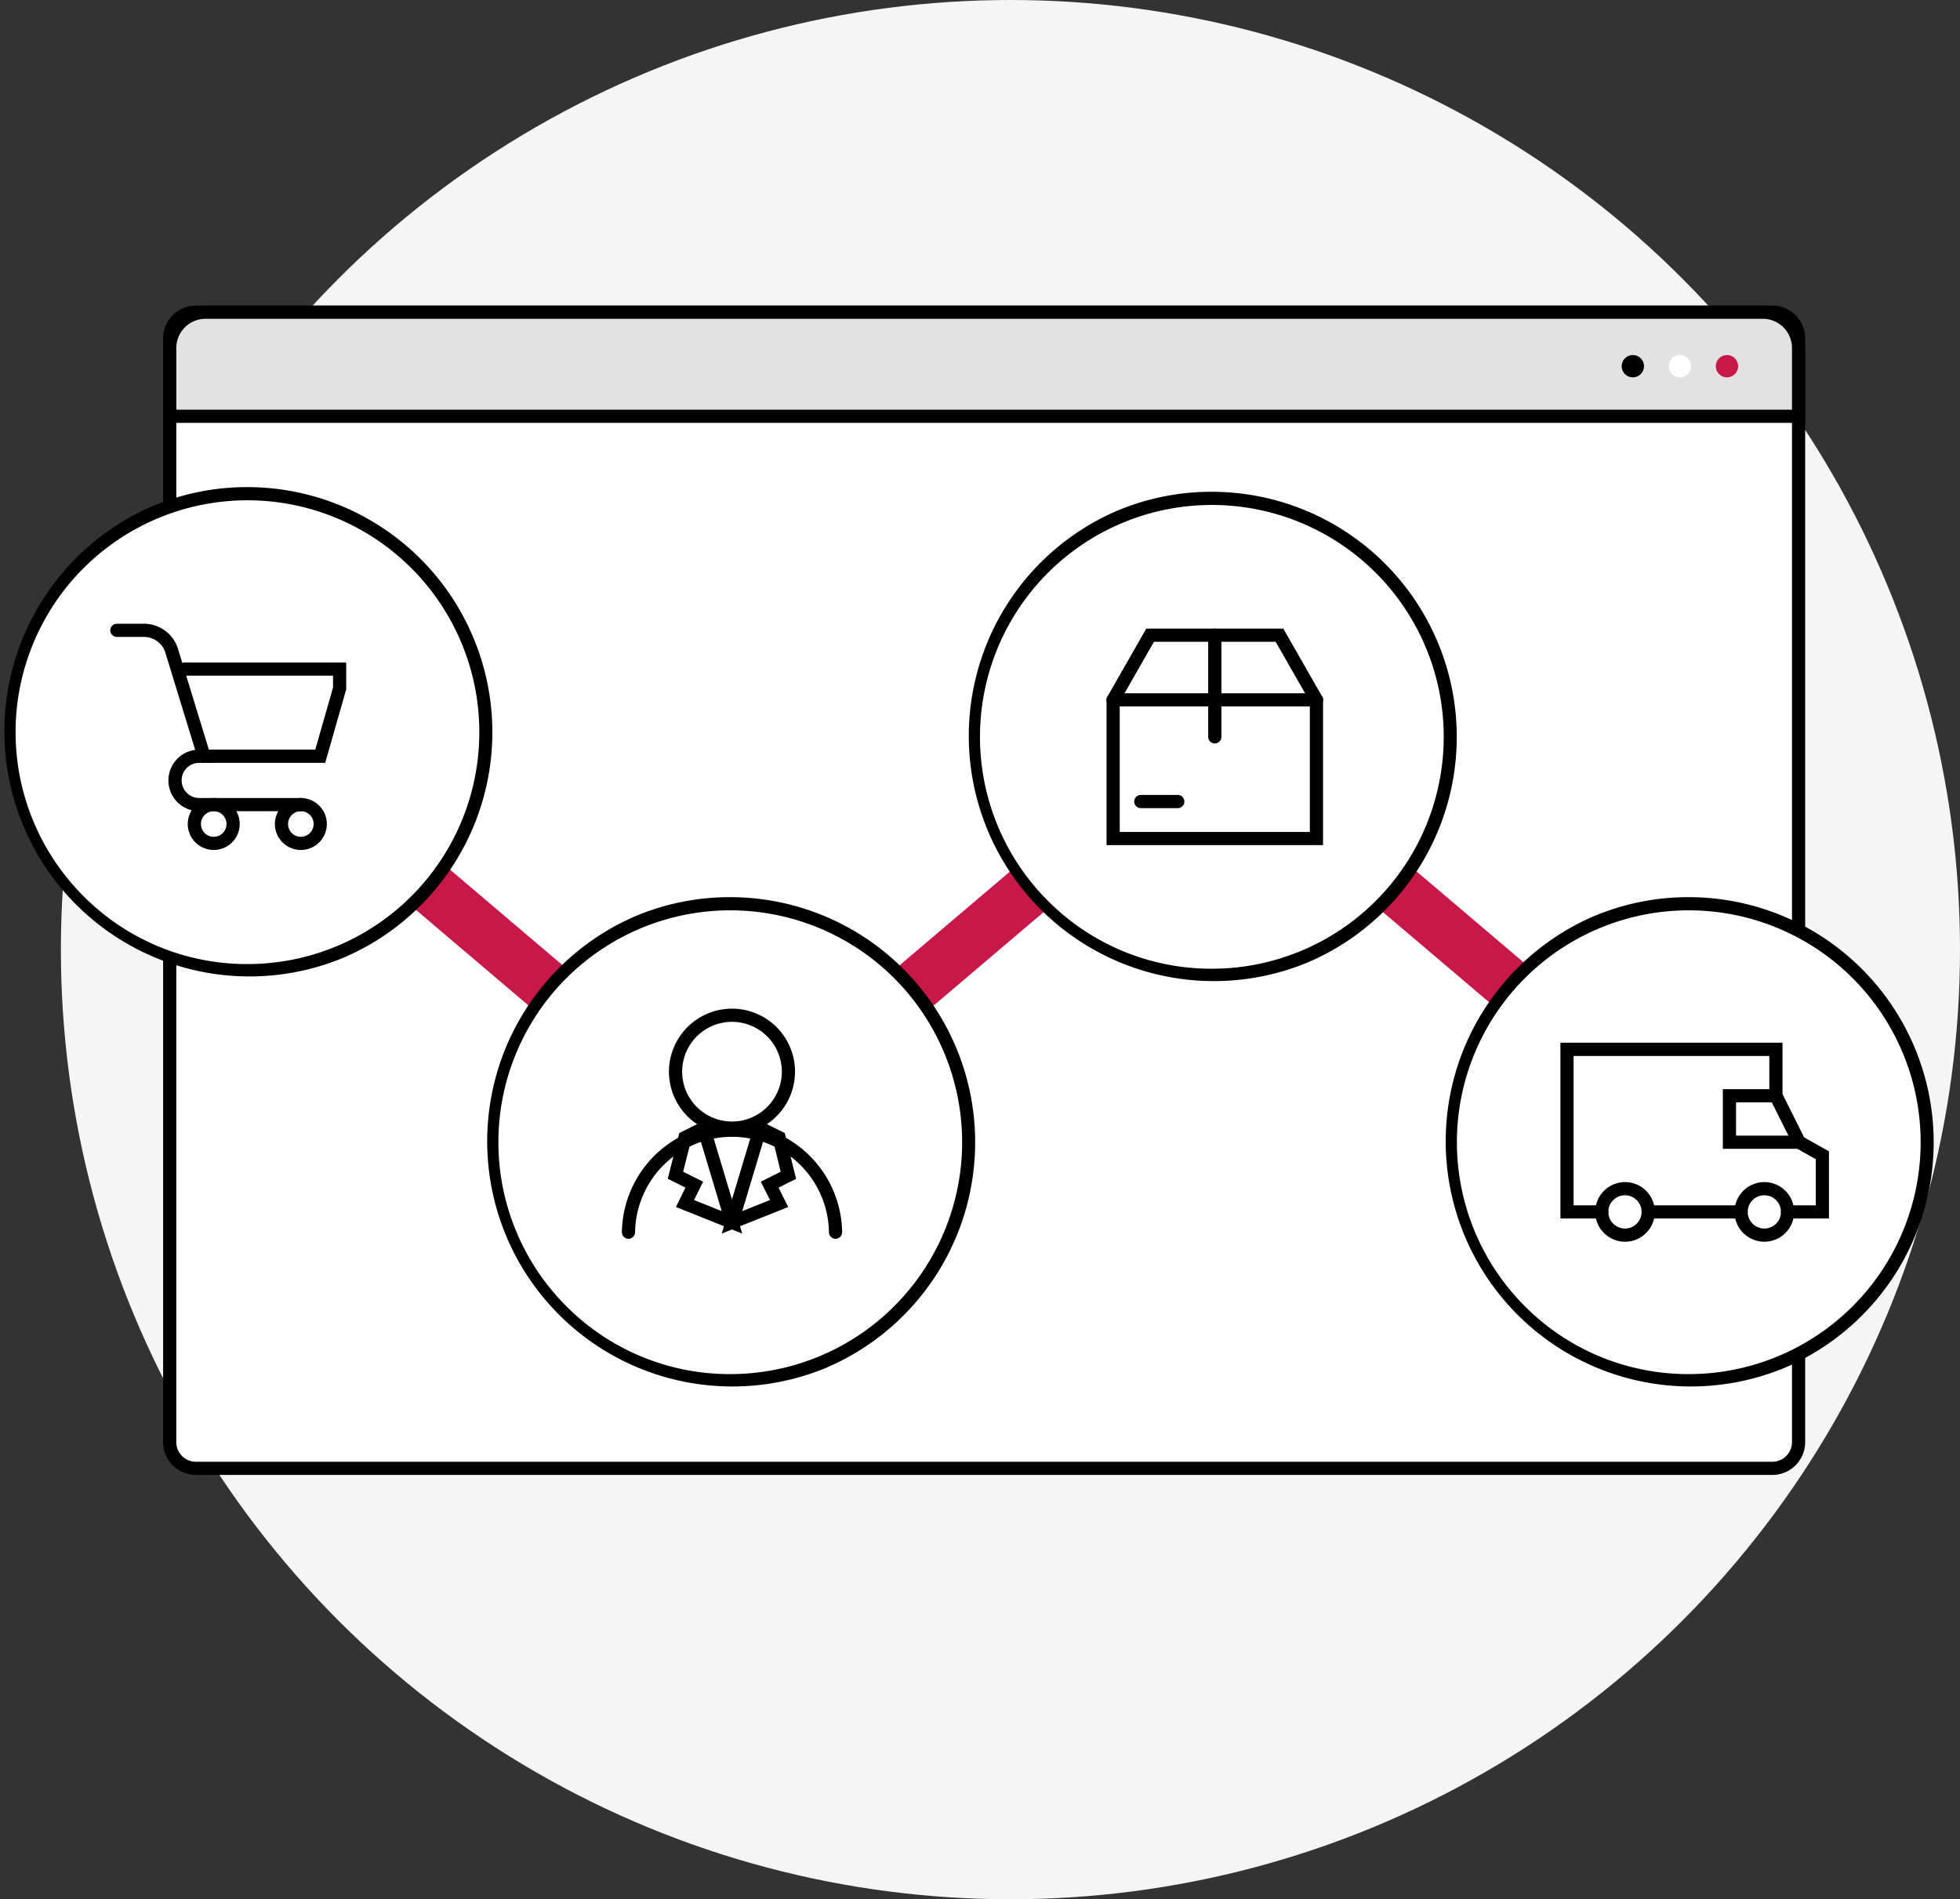 <svg xmlns="http://www.w3.org/2000/svg" xmlns:xlink="http://www.w3.org/1999/xlink" width="148.617" height="144" viewBox="0 0 148.617 144"><rect x="0" y="0" width="148.617" height="144" fill="#333333" stroke="none"/><defs><clipPath id="a"><rect width="146.814" height="89.023" fill="none"/></clipPath></defs><g transform="translate(0 22.988)"><circle cx="72" cy="72" r="72" transform="translate(4.617 -22.988)" fill="#f5f5f5"/><g clip-path="url(#a)"><path d="M130.226,88.158H12.141a2.711,2.711,0,0,1-2.712-2.712V3.212A2.711,2.711,0,0,1,12.141.5H130.226a2.712,2.712,0,0,1,2.712,2.712V85.446a2.711,2.711,0,0,1-2.712,2.712" transform="translate(3.439 0.183)" fill="#fff"/><path d="M1.987-.5H121.522a2.49,2.49,0,0,1,2.487,2.487V85.671a2.49,2.49,0,0,1-2.487,2.487H1.987A2.487,2.487,0,0,1-.5,85.671V1.987A2.49,2.49,0,0,1,1.987-.5ZM121.522,87.158a1.489,1.489,0,0,0,1.487-1.487V1.987A1.489,1.489,0,0,0,121.522.5H1.987A1.489,1.489,0,0,0,.5,1.987V85.671a1.487,1.487,0,0,0,1.487,1.487Z" transform="translate(12.868 0.682)"/><path d="M132.938,8.391H9.429V3.212A2.711,2.711,0,0,1,12.141.5H130.226a2.711,2.711,0,0,1,2.712,2.712Z" transform="translate(3.439 0.183)" fill="#e2e2e2"/><path d="M133.438,8.891H8.929V3.212A3.215,3.215,0,0,1,12.141,0H130.226a3.215,3.215,0,0,1,3.212,3.212Zm-123.509-1H132.438V3.212A2.214,2.214,0,0,0,130.226,1H12.141A2.214,2.214,0,0,0,9.929,3.212Z" transform="translate(3.439 0.183)"/><path d="M90.948,2.881a.845.845,0,1,0,.846.846.846.846,0,0,0-.846-.846" transform="translate(32.861 1.051)"/><path d="M93.563,2.881a.845.845,0,1,0,.846.846.845.845,0,0,0-.846-.846" transform="translate(33.815 1.051)" fill="#fff"/><path d="M96.179,2.881a.845.845,0,1,0,.845.846.845.845,0,0,0-.845-.846" transform="translate(34.769 1.051)" fill="#c71849"/><line x2="36.61" y2="31.089" transform="translate(18.763 32.525)" fill="#fff"/><path d="M35.315,32.614-1.295,1.524,1.295-1.524,37.9,29.565Z" transform="translate(18.763 32.525)" fill="#c71849"/><line x2="36.61" y2="31.089" transform="translate(91.889 32.525)" fill="#fff"/><path d="M35.315,32.614-1.295,1.524,1.295-1.524,37.9,29.565Z" transform="translate(91.889 32.525)" fill="#c71849"/><line y1="31.089" x2="36.61" transform="translate(55.503 32.524)" fill="#fff"/><path d="M1.295,32.614l-2.589-3.049L35.315-1.524,37.9,1.524Z" transform="translate(55.503 32.524)" fill="#c71849"/><path d="M36.662,28.665A18.081,18.081,0,1,1,18.581,10.584,18.081,18.081,0,0,1,36.662,28.665" transform="translate(0.182 3.86)" fill="#fff"/><path d="M18.081-.5a18.586,18.586,0,0,1,7.233,35.7A18.586,18.586,0,0,1,10.848.96,18.465,18.465,0,0,1,18.081-.5Zm0,36.162A17.581,17.581,0,0,0,30.513,5.649,17.581,17.581,0,0,0,5.649,30.513,17.466,17.466,0,0,0,18.081,35.662Z" transform="translate(0.682 14.444)"/><path d="M63.488,51.445A18.081,18.081,0,1,1,45.407,33.364,18.081,18.081,0,0,1,63.488,51.445" transform="translate(9.966 12.168)" fill="#fff"/><path d="M18.081-.5a18.586,18.586,0,0,1,7.233,35.7A18.586,18.586,0,0,1,10.848.96,18.465,18.465,0,0,1,18.081-.5Zm0,36.162A17.581,17.581,0,0,0,30.513,5.649,17.581,17.581,0,0,0,5.649,30.513,17.466,17.466,0,0,0,18.081,35.662Z" transform="translate(37.291 45.533)"/><path d="M90.245,28.924A18.081,18.081,0,1,1,72.164,10.843,18.081,18.081,0,0,1,90.245,28.924" transform="translate(19.725 3.955)" fill="#fff"/><path d="M18.081-.5a18.586,18.586,0,0,1,7.233,35.7A18.586,18.586,0,0,1,10.848.96,18.465,18.465,0,0,1,18.081-.5Zm0,36.162A17.581,17.581,0,0,0,30.513,5.649,17.581,17.581,0,0,0,5.649,30.513,17.466,17.466,0,0,0,18.081,35.662Z" transform="translate(73.808 14.798)"/><path d="M116.743,51.445A18.081,18.081,0,1,1,98.662,33.364a18.081,18.081,0,0,1,18.081,18.081" transform="translate(29.389 12.168)" fill="#fff"/><path d="M18.081-.5a18.586,18.586,0,0,1,7.233,35.7A18.586,18.586,0,0,1,10.848.96,18.465,18.465,0,0,1,18.081-.5Zm0,36.162A17.581,17.581,0,0,0,30.513,5.649,17.581,17.581,0,0,0,5.649,30.513,17.466,17.466,0,0,0,18.081,35.662Z" transform="translate(109.97 45.533)"/><path d="M41.815,39.059a4.779,4.779,0,1,1-4.78,4.778A4.784,4.784,0,0,1,41.815,39.059Zm0,8.558a3.779,3.779,0,1,0-3.78-3.78A3.783,3.783,0,0,0,41.815,47.617Z" transform="translate(13.689 14.428)"/><path d="M50.62,54.209a.5.5,0,0,1-.5-.5,7.351,7.351,0,0,0-14.7,0,.5.5,0,0,1-1,0,8.351,8.351,0,0,1,16.7,0A.5.5,0,0,1,50.62,54.209Z" transform="translate(12.735 16.725)"/><path d="M39.981,45.123l2.612,8.7-5.028-2.016.724-1.467-1.344-.671.878-3.47Zm1.057,7-1.674-5.574-.684.34-.568,2.245,1.514.756-.687,1.391Z" transform="translate(13.687 16.717)"/><path d="M42.505,45.124,44.672,46.2l.859,3.471-1.333.669.735,1.468L39.893,53.82Zm1.308,1.763-.691-.342-1.675,5.576,2.105-.842-.7-1.389,1.511-.759Z" transform="translate(14.833 16.717)"/><path d="M64.362,17.944H74.75l3.014,5.272V34.362H61.348V23.216Zm9.808,1H64.942l-2.595,4.538v9.881H76.765V23.481Z" transform="translate(22.556 6.727)"/><path d="M2.8.5H0A.5.5,0,0,1-.5,0,.5.5,0,0,1,0-.5H2.8a.5.5,0,0,1,.5.5A.5.5,0,0,1,2.8.5Z" transform="translate(86.503 37.784)"/><path d="M0,8.209a.5.5,0,0,1-.5-.5V0A.5.5,0,0,1,0-.5.5.5,0,0,1,.5,0V7.709A.5.5,0,0,1,0,8.209Z" transform="translate(92.112 25.171)"/><path d="M15.418.5H0A.5.5,0,0,1-.5,0,.5.5,0,0,1,0-.5H15.418a.5.5,0,0,1,.5.5A.5.5,0,0,1,15.418.5Z" transform="translate(84.404 30.075)"/><path d="M12.267,27.357A1.969,1.969,0,1,1,10.3,29.325,1.971,1.971,0,0,1,12.267,27.357Zm0,2.938a.969.969,0,1,0-.968-.97A.97.97,0,0,0,12.267,30.3Z" transform="translate(3.938 10.16)"/><path d="M17.108,27.357a1.969,1.969,0,1,1-1.968,1.968A1.971,1.971,0,0,1,17.108,27.357Zm0,2.938a.969.969,0,1,0-.968-.97A.97.97,0,0,0,17.108,30.3Z" transform="translate(5.704 10.16)"/><path d="M20.43,31.888H12.739a2.334,2.334,0,0,1-.308-4.648L10.17,19.862A1.7,1.7,0,0,0,8.54,18.675H6.494a.5.5,0,0,1,0-1H8.54a2.7,2.7,0,0,1,2.584,1.886l0,.005,2.652,8.653H12.739a1.334,1.334,0,1,0,0,2.668H20.43a.5.5,0,0,1,0,1Z" transform="translate(2.368 6.629)"/><path d="M20.916,27.434h-9.19a.5.5,0,1,1,0-1h8.436l1.347-4.708v-.9H10.264a.5.5,0,0,1,0-1H22.508v2.039Z" transform="translate(3.743 7.414)"/><path d="M90.757,48.694A2.261,2.261,0,1,1,88.5,50.956,2.264,2.264,0,0,1,90.757,48.694Zm0,3.522a1.261,1.261,0,1,0-1.262-1.26A1.263,1.263,0,0,0,90.757,52.216Z" transform="translate(32.457 17.942)"/><path d="M98.5,48.694a2.261,2.261,0,1,1-2.262,2.262A2.264,2.264,0,0,1,98.5,48.694Zm0,3.522a1.261,1.261,0,1,0-1.262-1.26A1.263,1.263,0,0,0,98.5,52.216Z" transform="translate(35.281 17.942)"/><path d="M106.927,54.28h-3.137a.5.5,0,1,1,0-1h2.137v-3.5l-1.639-.919-1.883-3.765v-3.14H87.564V53.28H89.7a.5.5,0,0,1,0,1H86.564V40.951h16.842v3.9l1.64,3.279,1.882,1.055Z" transform="translate(31.753 15.118)"/><path d="M7.045.5H0A.5.5,0,0,1-.5,0,.5.5,0,0,1,0-.5H7.045a.5.5,0,0,1,.5.5A.5.5,0,0,1,7.045.5Z" transform="translate(124.976 68.898)"/><path d="M101.374,48.055H95.59V43.532h4.022a.5.5,0,0,1,0,1H96.59v2.522h4.784a.5.5,0,0,1,0,1Z" transform="translate(35.045 16.059)"/></g></g></svg>